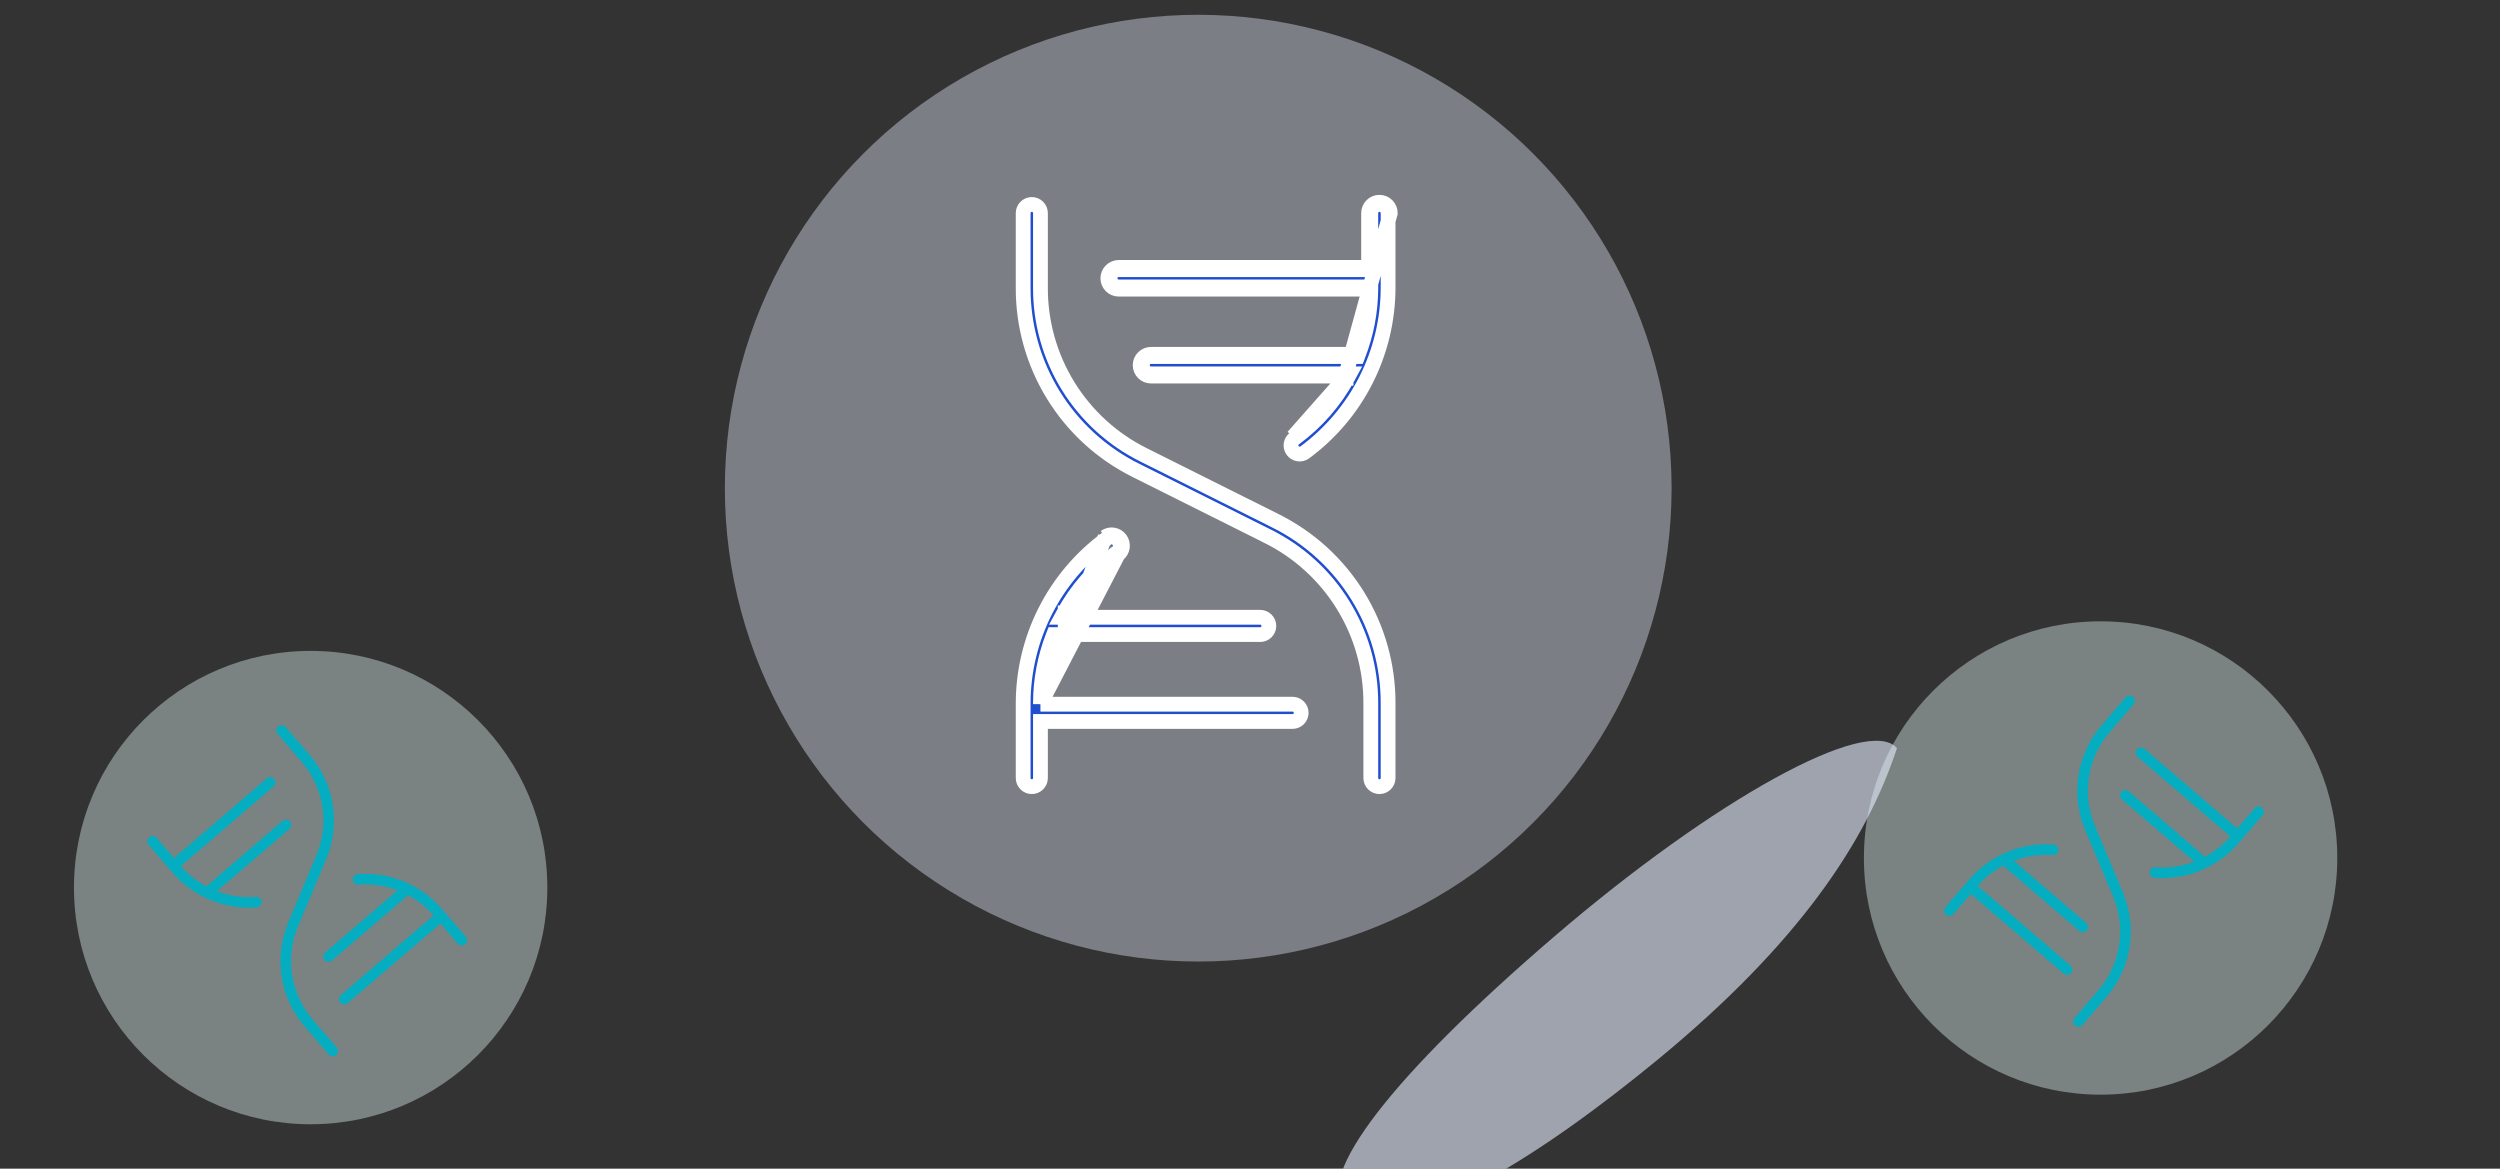 <svg width="169" height="79" viewBox="0 0 169 79" fill="none" xmlns="http://www.w3.org/2000/svg">
<rect x="0" y="0" width="169" height="79" fill="#333333" stroke="none"/>
<circle cx="142" cy="58" r="16" fill="#E6F7F9" fill-opacity="0.4"/>
<g clipPath="url(#clip0_1531_146735)">
<path d="M142.389 67.411L140.779 69.286C140.717 69.358 140.629 69.403 140.533 69.41C140.438 69.417 140.344 69.386 140.272 69.324C140.2 69.262 140.155 69.174 140.148 69.079C140.141 68.984 140.172 68.89 140.234 68.817L141.843 66.943C142.586 66.084 143.073 65.034 143.25 63.913C143.426 62.791 143.285 61.643 142.841 60.597L140.958 56.114C140.463 54.945 140.306 53.661 140.503 52.408C140.701 51.154 141.246 49.981 142.076 49.021L143.685 47.148C143.747 47.076 143.835 47.031 143.93 47.024C144.025 47.017 144.119 47.047 144.192 47.109C144.264 47.172 144.309 47.26 144.316 47.355C144.323 47.45 144.292 47.544 144.23 47.616L142.62 49.49C141.878 50.349 141.39 51.399 141.214 52.521C141.038 53.642 141.179 54.791 141.622 55.836L143.505 60.319C144 61.487 144.158 62.771 143.96 64.025C143.763 65.278 143.219 66.451 142.389 67.411ZM139.964 65.27L133.694 59.885C134.179 59.328 134.761 58.865 135.411 58.517L140.558 62.938C140.63 63 140.724 63.03 140.819 63.023C140.914 63.016 141.003 62.971 141.065 62.899C141.127 62.827 141.158 62.733 141.15 62.638C141.143 62.543 141.099 62.454 141.026 62.392L136.133 58.189C136.971 57.87 137.87 57.74 138.764 57.807C138.859 57.814 138.953 57.783 139.026 57.721C139.098 57.659 139.143 57.571 139.15 57.475C139.157 57.38 139.126 57.286 139.064 57.214C139.002 57.141 138.913 57.097 138.818 57.09C137.75 57.01 136.678 57.182 135.688 57.592C134.698 58.002 133.818 58.639 133.119 59.45L131.509 61.325C131.447 61.397 131.417 61.491 131.424 61.586C131.431 61.681 131.476 61.769 131.548 61.831C131.62 61.894 131.714 61.924 131.809 61.917C131.904 61.91 131.993 61.865 132.055 61.793L133.225 60.43L139.496 65.815C139.568 65.877 139.662 65.908 139.757 65.901C139.852 65.894 139.941 65.849 140.003 65.777C140.065 65.704 140.096 65.61 140.088 65.515C140.081 65.42 140.037 65.332 139.964 65.27ZM152.916 54.602C152.844 54.54 152.749 54.509 152.654 54.516C152.559 54.523 152.471 54.568 152.409 54.641L151.238 56.004L144.968 50.618C144.896 50.556 144.801 50.525 144.706 50.533C144.611 50.54 144.523 50.584 144.461 50.657C144.399 50.729 144.368 50.823 144.375 50.918C144.383 51.013 144.427 51.102 144.5 51.164L150.77 56.549C150.285 57.105 149.703 57.568 149.052 57.916L143.905 53.495C143.833 53.433 143.739 53.402 143.644 53.41C143.549 53.417 143.46 53.462 143.398 53.534C143.336 53.606 143.305 53.7 143.313 53.795C143.32 53.89 143.364 53.978 143.437 54.041L148.331 58.244C147.493 58.563 146.594 58.694 145.7 58.626C145.653 58.623 145.605 58.628 145.56 58.643C145.515 58.658 145.474 58.681 145.438 58.712C145.402 58.743 145.373 58.78 145.352 58.822C145.33 58.864 145.317 58.91 145.314 58.958C145.31 59.005 145.316 59.052 145.331 59.097C145.345 59.142 145.369 59.183 145.4 59.219C145.43 59.255 145.468 59.284 145.51 59.306C145.552 59.327 145.598 59.34 145.645 59.343C146.714 59.423 147.786 59.251 148.775 58.841C149.765 58.431 150.645 57.795 151.345 56.983L152.954 55.109C153.016 55.036 153.047 54.942 153.04 54.847C153.033 54.752 152.988 54.664 152.916 54.602Z" fill="#05ADC0"/>
</g>
<circle cx="16" cy="16" r="16" transform="matrix(-1 0 0 1 37 44)" fill="#E6F7F9" fill-opacity="0.4"/>
<g clipPath="url(#clip1_1531_146735)">
<path d="M20.611 69.411L22.221 71.286C22.283 71.358 22.372 71.403 22.466 71.41C22.561 71.417 22.656 71.386 22.728 71.324C22.8 71.262 22.845 71.174 22.852 71.079C22.859 70.984 22.828 70.89 22.766 70.817L21.157 68.943C20.414 68.084 19.927 67.034 19.75 65.913C19.574 64.791 19.715 63.643 20.159 62.597L22.041 58.114C22.537 56.945 22.694 55.661 22.497 54.408C22.299 53.154 21.754 51.981 20.924 51.021L19.315 49.148C19.253 49.076 19.165 49.031 19.07 49.024C18.975 49.017 18.881 49.047 18.808 49.109C18.736 49.172 18.691 49.26 18.684 49.355C18.677 49.45 18.708 49.544 18.77 49.616L20.38 51.49C21.122 52.349 21.61 53.399 21.786 54.521C21.962 55.642 21.821 56.791 21.378 57.836L19.495 62.319C19 63.487 18.842 64.771 19.04 66.025C19.237 67.278 19.781 68.451 20.611 69.411ZM23.036 67.27L29.306 61.885C28.821 61.328 28.239 60.865 27.589 60.517L22.442 64.938C22.37 65 22.276 65.03 22.181 65.023C22.086 65.016 21.997 64.971 21.935 64.899C21.873 64.827 21.842 64.733 21.849 64.638C21.857 64.543 21.901 64.454 21.974 64.392L26.867 60.189C26.029 59.87 25.131 59.74 24.236 59.807C24.141 59.814 24.047 59.783 23.974 59.721C23.902 59.659 23.857 59.571 23.85 59.475C23.843 59.38 23.874 59.286 23.936 59.214C23.998 59.141 24.087 59.097 24.182 59.09C25.25 59.01 26.322 59.182 27.312 59.592C28.302 60.002 29.182 60.639 29.881 61.45L31.491 63.325C31.553 63.397 31.584 63.491 31.576 63.586C31.569 63.681 31.524 63.769 31.452 63.831C31.38 63.894 31.286 63.924 31.191 63.917C31.096 63.91 31.007 63.865 30.945 63.793L29.775 62.43L23.504 67.815C23.432 67.877 23.338 67.908 23.243 67.901C23.148 67.894 23.059 67.849 22.997 67.777C22.935 67.704 22.904 67.61 22.912 67.515C22.919 67.42 22.963 67.332 23.036 67.27ZM10.084 56.602C10.156 56.54 10.251 56.509 10.345 56.516C10.441 56.523 10.529 56.568 10.591 56.641L11.762 58.004L18.032 52.618C18.105 52.556 18.198 52.525 18.294 52.533C18.389 52.54 18.477 52.584 18.539 52.657C18.601 52.729 18.632 52.823 18.625 52.918C18.617 53.013 18.573 53.102 18.5 53.164L12.23 58.549C12.715 59.105 13.297 59.568 13.948 59.916L19.095 55.495C19.167 55.433 19.261 55.402 19.356 55.41C19.451 55.417 19.54 55.462 19.602 55.534C19.664 55.606 19.695 55.7 19.687 55.795C19.68 55.89 19.636 55.978 19.563 56.041L14.669 60.244C15.507 60.563 16.406 60.694 17.3 60.626C17.348 60.623 17.395 60.628 17.44 60.643C17.485 60.658 17.526 60.681 17.562 60.712C17.598 60.743 17.627 60.78 17.648 60.822C17.67 60.864 17.683 60.91 17.686 60.958C17.69 61.005 17.684 61.052 17.669 61.097C17.655 61.142 17.631 61.183 17.6 61.219C17.57 61.255 17.532 61.284 17.49 61.306C17.448 61.327 17.402 61.34 17.355 61.343C16.287 61.423 15.214 61.251 14.225 60.841C13.235 60.431 12.355 59.795 11.655 58.983L10.046 57.109C9.984 57.036 9.953 56.942 9.96 56.847C9.967 56.752 10.012 56.664 10.084 56.602Z" fill="#05ADC0"/>
</g>
<circle cx="81" cy="33" r="32" fill="#E6EEFF" fill-opacity="0.4"/>
<g clipPath="url(#clip2_1531_146735)">
<path d="M70.333 47.603L70.335 47.452C70.346 45.926 70.635 44.415 71.187 42.993L71.225 42.897H71.327H85.19C85.345 42.897 85.494 42.835 85.603 42.726C85.713 42.616 85.775 42.468 85.775 42.312C85.775 42.157 85.713 42.009 85.603 41.899C85.494 41.79 85.345 41.728 85.19 41.728H72.008H71.756L71.876 41.507C72.762 39.876 73.996 38.461 75.49 37.361M70.333 47.603L75.579 37.482M70.333 47.603H70.484H87.375C87.53 47.603 87.679 47.665 87.788 47.774C87.898 47.884 87.96 48.032 87.96 48.188C87.96 48.343 87.898 48.491 87.788 48.601C87.679 48.71 87.53 48.772 87.375 48.772H70.484H70.335V48.922V52.594C70.335 52.749 70.273 52.897 70.163 53.007C70.054 53.117 69.905 53.178 69.75 53.178C69.595 53.178 69.447 53.117 69.337 53.007C69.227 52.897 69.166 52.749 69.166 52.594V47.545C69.169 45.379 69.68 43.245 70.658 41.312C71.636 39.38 73.053 37.704 74.796 36.419M70.333 47.603L74.707 36.298M75.49 37.361L75.579 37.482M75.49 37.361C75.49 37.361 75.49 37.361 75.49 37.361L75.579 37.482M75.49 37.361C75.615 37.269 75.699 37.131 75.722 36.978C75.745 36.824 75.707 36.668 75.615 36.543C75.522 36.418 75.385 36.335 75.231 36.311C75.078 36.288 74.921 36.327 74.796 36.419M75.579 37.482C75.736 37.367 75.841 37.193 75.87 37C75.899 36.808 75.851 36.611 75.735 36.454C75.62 36.297 75.446 36.192 75.254 36.163C75.061 36.134 74.864 36.182 74.707 36.298M74.796 36.419L74.707 36.298M74.796 36.419C74.796 36.419 74.796 36.419 74.796 36.419L74.707 36.298M72.008 41.578V41.428H72.091C72.063 41.478 72.036 41.528 72.008 41.578ZM72.008 41.578L72.14 41.65C72.153 41.626 72.166 41.602 72.179 41.578H72.008ZM90.909 25.572C90.041 27.12 88.852 28.465 87.421 29.518L90.909 25.572ZM90.909 25.572H90.992V25.422L90.86 25.35C90.847 25.374 90.834 25.398 90.821 25.422H77.808C77.613 25.422 77.427 25.345 77.289 25.207C77.151 25.069 77.074 24.882 77.074 24.688C77.074 24.493 77.151 24.306 77.289 24.168C77.427 24.03 77.613 23.953 77.808 23.953H91.673C92.201 22.594 92.485 21.154 92.514 19.697H92.516V19.547L92.366 19.546C92.366 19.546 92.366 19.547 92.366 19.547H75.625C75.43 19.547 75.243 19.47 75.106 19.332C74.968 19.194 74.891 19.007 74.891 18.812C74.891 18.618 74.968 18.431 75.106 18.293C75.243 18.155 75.43 18.078 75.625 18.078H92.366H92.516V17.928V14.406C92.516 14.211 92.593 14.025 92.731 13.887C92.868 13.749 93.055 13.672 93.25 13.672C93.445 13.672 93.632 13.749 93.769 13.887C93.907 14.025 93.984 14.211 93.984 14.406L90.909 25.572ZM93.835 47.544V47.545V52.594C93.835 52.749 93.773 52.897 93.663 53.007C93.554 53.117 93.405 53.178 93.25 53.178C93.095 53.178 92.947 53.117 92.837 53.007C92.727 52.897 92.666 52.749 92.666 52.594V47.545C92.674 45.197 92.024 42.894 90.789 40.896C89.555 38.899 87.785 37.287 85.681 36.245C85.681 36.244 85.681 36.244 85.681 36.244L76.794 31.802L76.793 31.801C74.495 30.661 72.562 28.9 71.214 26.717C69.866 24.534 69.156 22.017 69.166 19.452V19.451V14.406C69.166 14.251 69.227 14.103 69.337 13.993C69.447 13.883 69.595 13.822 69.75 13.822C69.905 13.822 70.054 13.883 70.163 13.993C70.273 14.103 70.335 14.251 70.335 14.406V19.455C70.326 21.803 70.977 24.106 72.211 26.104C73.445 28.101 75.215 29.713 77.319 30.756C77.319 30.756 77.319 30.756 77.319 30.756L86.205 35.198L86.205 35.199C88.503 36.338 90.436 38.099 91.784 40.281C93.133 42.463 93.843 44.979 93.835 47.544ZM92.516 18.228H92.666V18.078V14.406C92.666 14.251 92.727 14.103 92.837 13.993C92.947 13.883 93.095 13.822 93.25 13.822C93.405 13.822 93.554 13.883 93.663 13.993C93.773 14.103 93.835 14.251 93.835 14.406V19.455C93.831 21.621 93.32 23.755 92.341 25.688C91.363 27.62 89.946 29.296 88.202 30.581C88.14 30.627 88.07 30.66 87.996 30.678C87.921 30.696 87.844 30.7 87.768 30.688C87.692 30.676 87.619 30.65 87.553 30.61C87.488 30.57 87.43 30.518 87.385 30.456C87.339 30.394 87.307 30.324 87.288 30.25C87.27 30.175 87.266 30.098 87.278 30.022C87.29 29.946 87.316 29.873 87.356 29.807C87.396 29.741 87.448 29.684 87.51 29.639L87.51 29.639C89.005 28.54 90.239 27.124 91.124 25.493L91.244 25.272H90.992H77.808C77.653 25.272 77.504 25.21 77.395 25.101C77.285 24.991 77.224 24.843 77.224 24.688C77.224 24.532 77.285 24.384 77.395 24.274C77.504 24.165 77.653 24.103 77.808 24.103H91.673H91.776L91.813 24.007C92.365 22.585 92.654 21.074 92.666 19.548L92.667 19.397H92.516H75.625C75.47 19.397 75.322 19.335 75.212 19.226C75.102 19.116 75.041 18.968 75.041 18.812C75.041 18.657 75.102 18.509 75.212 18.399C75.322 18.29 75.47 18.228 75.625 18.228H92.516Z" fill="#204ECF" stroke="white" strokeWidth="0.3"/>
<path d="M112.105 71.594C104.587 77.788 94.937 84.234 90.852 81.731C88.896 79.454 94.159 72.678 105.023 63.348C115.888 54.017 126.281 48.299 128.236 50.576C126.159 56.903 121.579 63.789 112.105 71.594Z" fill="#E6EEFF" fill-opacity="0.6"/>
</g>
<defs>
<clipPath id="clip0_1531_146735">
<rect width="23" height="23" fill="white" transform="translate(141 42) rotate(40.657)"/>
</clipPath>
<clipPath id="clip1_1531_146735">
<rect width="23" height="23" fill="white" transform="matrix(-0.759 0.652 0.652 0.759 22 44)"/>
</clipPath>
<clipPath id="clip2_1531_146735">
<rect width="47" height="47" fill="white" transform="translate(58 10)"/>
</clipPath>
</defs>
</svg>

